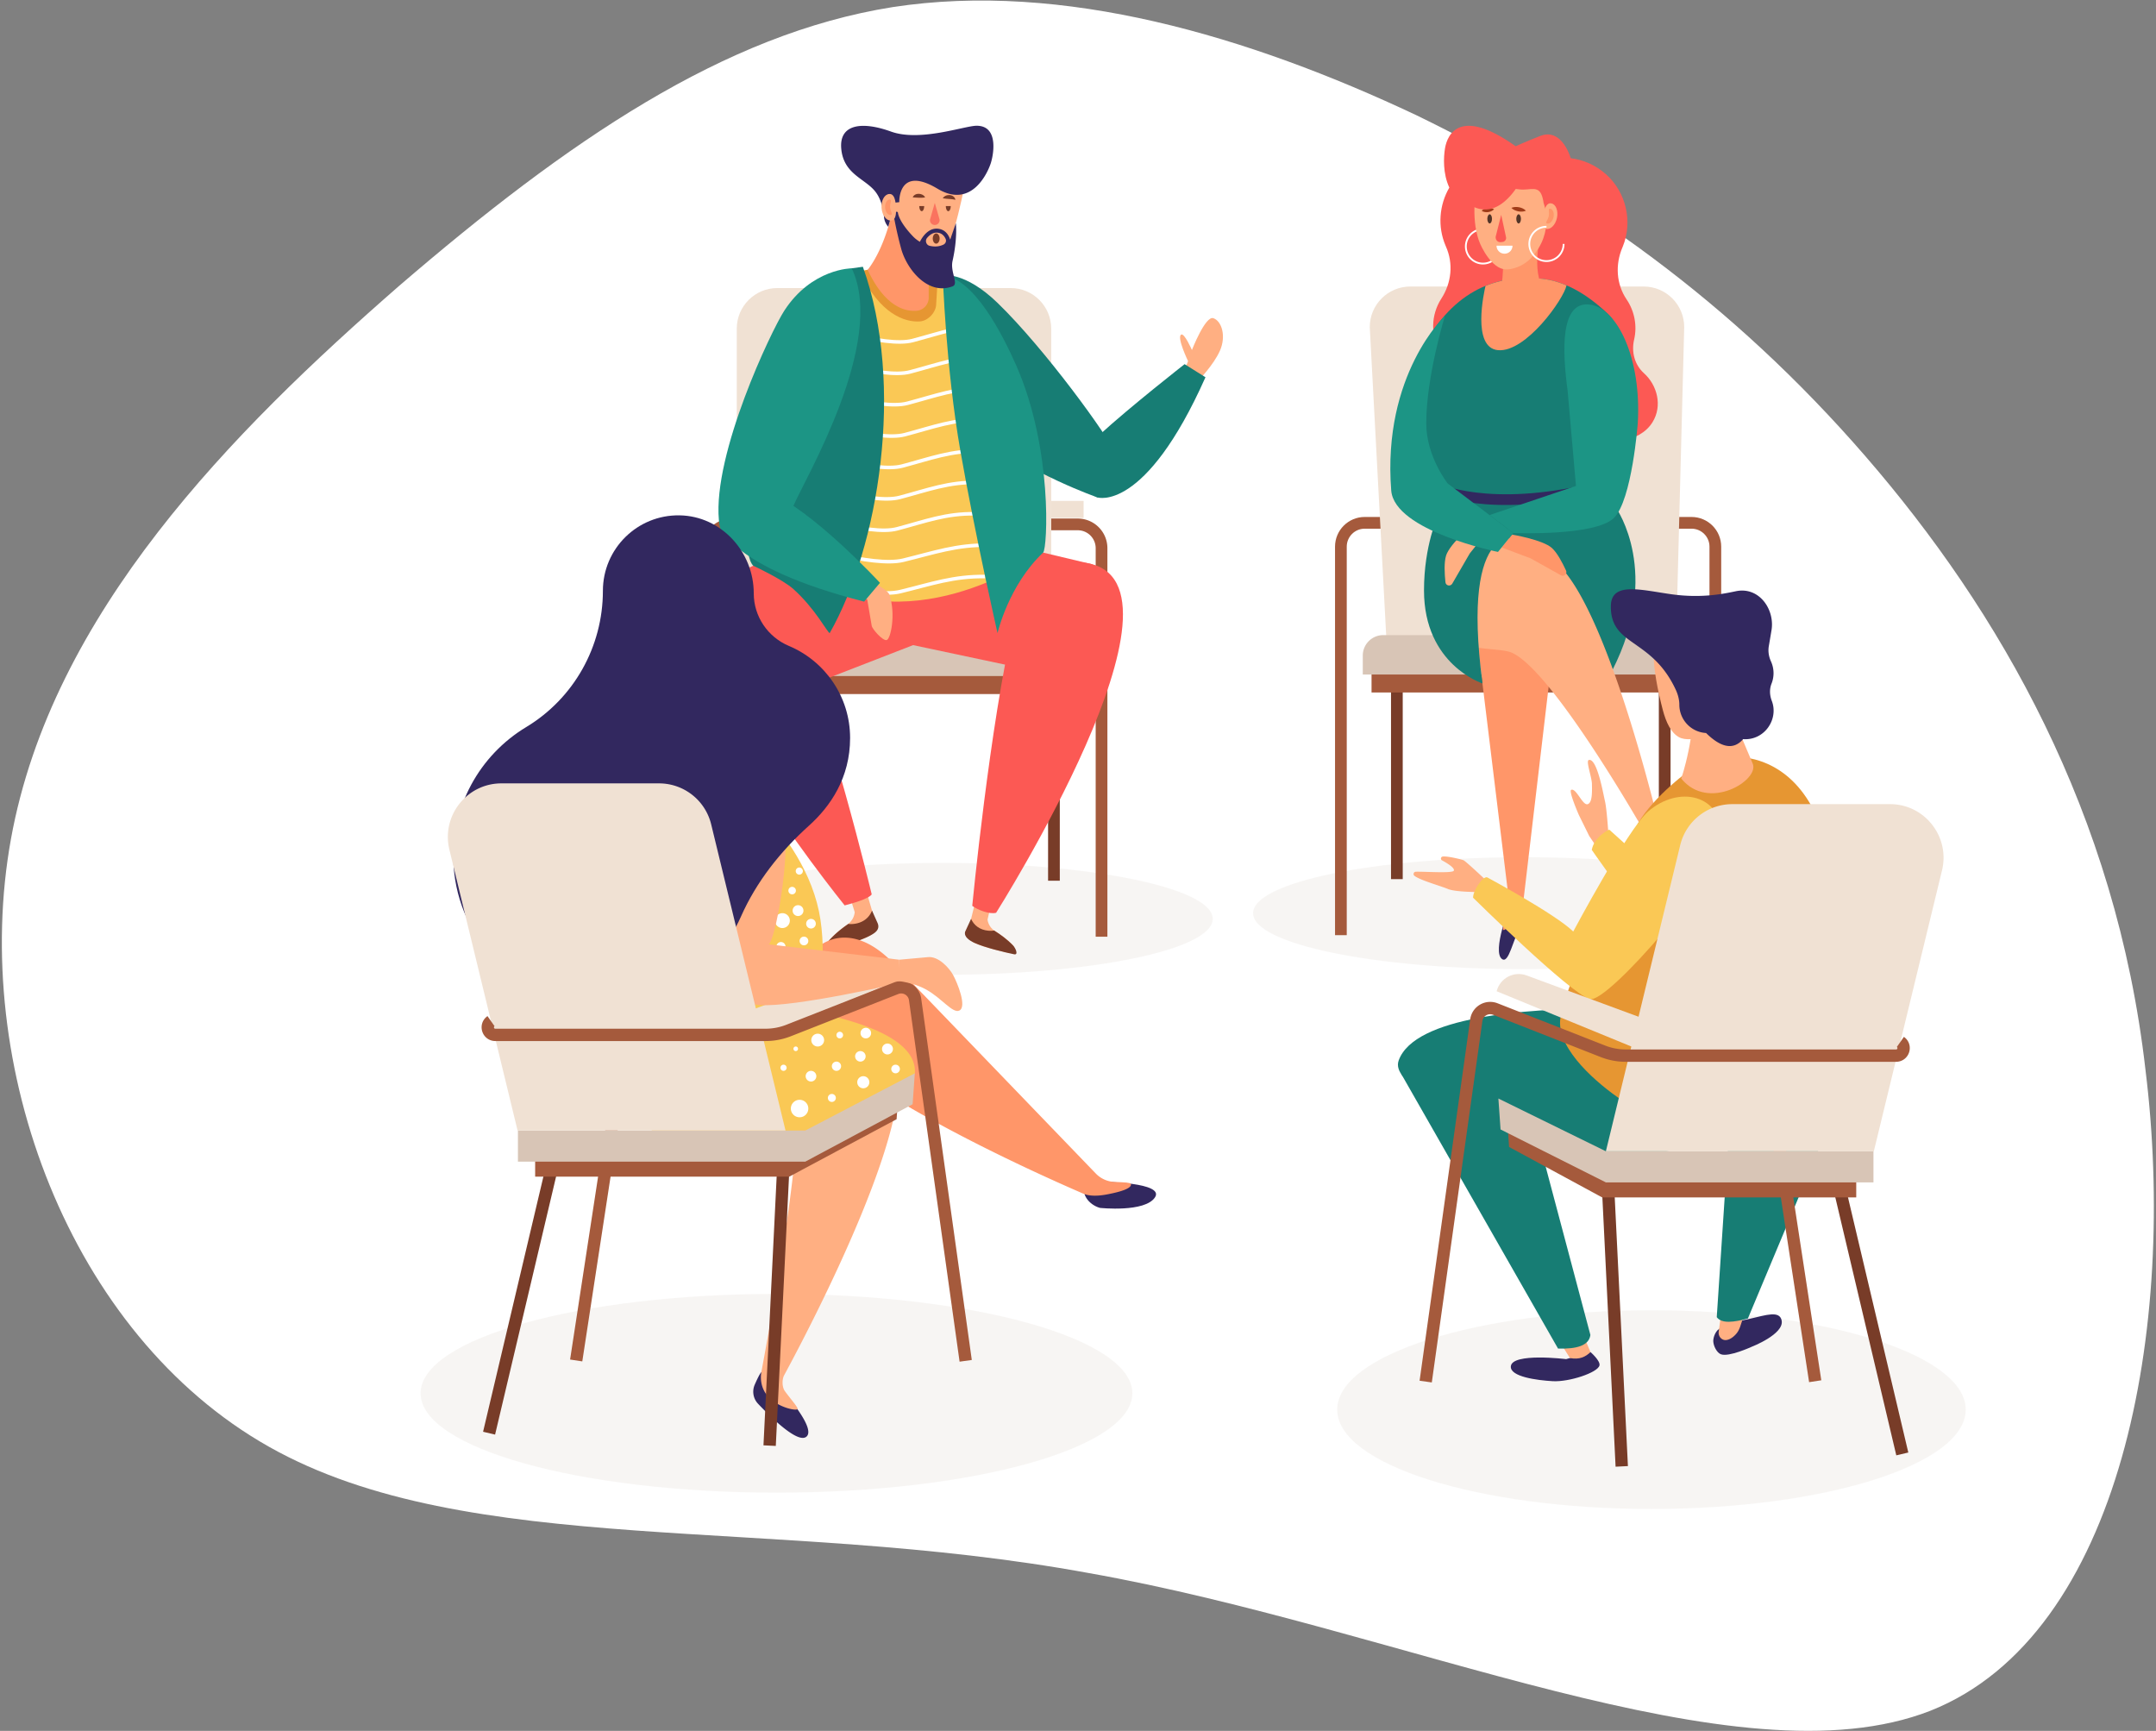 <svg xmlns="http://www.w3.org/2000/svg" width="583" height="468" fill="none"><rect width="100%" height="100%" fill="#808080" stroke="none"/><path d="M504.445 123.386c-36.144-41.721-76.799-70.574-121.501-92.26C337.624 9.76 287.386-5.157 241.355 1.925 195.821 9.14 153.503 38.089 107.897 77.32 62.788 116.686 14.017 165.749 2.96 226.859-8.098 287.968 18.68 360.672 72.72 391.17c54.039 30.498 135.956 18.47 221.617 34.142 85.286 15.086 175.43 57.685 227.702 37.228 51.777-20.59 66.674-103.97 58.119-173.247-7.937-69.597-39.57-124.186-75.713-165.907z" fill="#fff"/><path opacity=".5" d="M254.711 263.574c40.44 0 73.224-6.772 73.224-15.127 0-8.354-32.784-15.126-73.224-15.126-40.441 0-73.225 6.772-73.225 15.126 0 8.355 32.784 15.127 73.225 15.127z" fill="#F0ECE9"/><path d="M200.201 160.712v77.419" stroke="#783C28" stroke-width="3.169" stroke-miterlimit="10"/><path d="M191.453 253.269V148.226a6.433 6.433 0 016.431-6.436h7.167" stroke="#A55A3C" stroke-width="3.169" stroke-miterlimit="10"/><path d="M284.994 160.712v77.419" stroke="#783C28" stroke-width="3.169" stroke-miterlimit="10"/><path d="M279.13 180.029h-64.657v7.633h64.657v-7.633z" fill="#A55A3C"/><path d="M280.966 172.14h-64.657v10.648h64.657V172.14z" fill="#D8C5B6"/><path d="M199.229 166.688h85.027V88.863c0-6.062-4.913-10.979-10.97-10.979h-63.087c-6.057 0-10.97 4.917-10.97 10.979v77.825z" fill="#F0E1D3"/><path d="M297.866 253.269V148.226a6.433 6.433 0 00-6.431-6.436h-7.167" stroke="#A55A3C" stroke-width="3.169" stroke-miterlimit="10"/><path d="M321.259 97.639s-3.098-6.425-1.869-7.162c.876-.524 2.916 4.158 2.916 4.158s3.632-9.332 5.789-8.605c2.276.769 3.515 4.853 1.795 8.766-1.72 3.912-5.832 8.071-5.832 8.071l-3.974-2.138 1.175-3.09z" fill="#FFAF82"/><path d="M254.936 74.452s5.854-1.219 14.805 7.441c12.776 12.358 30.208 36.411 31.992 40.922 3.023 7.676-4.967 11.674-4.967 11.674s-18.041-6.222-31.287-16.741c-13.246-10.498-10.543-43.296-10.543-43.296z" fill="#177D74"/><path d="M267.753 245.54l-.716 3.11a4.385 4.385 0 002.03 3.101c1.335.833 3.226 2.17 4.85 3.848.811.845.064 2.245-1.079 2.021-2.767-.556-6.751-1.486-9.358-2.705-1.303-.609-1.965-2.085-1.623-3.485l1.773-7.205 4.123 1.315z" fill="#FFAF82"/><path d="M262.583 248.447c.759 1.689 2.308 2.994 4.711 3.207.566.054 1.09.022 1.57-.053.064.043.118.107.193.15 1.335.833 3.226 2.17 4.849 3.848.812.845 1.496 2.651.342 2.427-2.767-.556-8.182-1.903-10.789-3.111-1.303-.609-2.83-1.582-2.489-2.972l1.613-3.496z" fill="#783C28"/><path d="M229.908 242.728l1.218 3.902a4.625 4.625 0 01-1.987 3.346c-1.367.941-3.29 2.427-4.924 4.255-.823.919.032 2.362 1.228 2.063 2.873-.706 7.029-1.871 9.71-3.271 1.346-.695 1.965-2.277 1.549-3.731l-2.19-7.483-4.604.919z" fill="#FFAF82"/><path d="M235.804 246.213c-.726 1.807-2.286 3.25-4.806 3.581a7.215 7.215 0 01-1.656.022c-.064.053-.128.117-.192.171-1.368.94-3.29 2.426-4.925 4.254-.822.92-.876 2.63.321 2.331 2.873-.706 7.936-2.138 10.607-3.539 1.346-.694 2.927-1.624 2.158-3.452l-1.507-3.368z" fill="#783C28"/><path d="M276.194 180.639l-29.29-6.211-29.728 11.545-25.711-27.634 24.867-10.926h57.341l21.834 5.196-19.313 28.03z" fill="#FC5954"/><path d="M262.904 244.92s4.754-49.144 11.291-76.832c2.382-10.081 8.011-17.842 19.74-15.843 31.79 5.431-24.579 94.556-24.579 94.556-1.762.46-4.914-.727-6.452-1.881zM235.719 241.819s-11.483-48.031-22.421-73.217c-3.985-9.173-12.84-14.208-21.845-10.263-24.397 10.701 36.949 86.463 36.949 86.463 1.773-.47 6.42-1.689 7.317-2.983z" fill="#FC5954"/><path d="M242.875 73.01s24.964 1.143 33.36 36.463c8.396 35.321 3.076 41.457 3.076 41.457s-34.567 24.246-63.953 3.047c0 0-12.38-34.391-1.89-60.347 10.489-25.956 29.407-20.62 29.407-20.62z" fill="#FAC855"/><path d="M220.477 87.484s18.693 6.617 26.33 4.586c7.638-2.021 13.257-4.212 21.097-4.063M219.771 95.972s18.694 6.617 26.331 4.586c7.638-2.021 13.257-4.212 21.097-4.063M219.055 104.449s18.693 6.617 26.331 4.586c7.637-2.02 13.256-4.212 21.096-4.062M218.35 112.937s18.693 6.617 26.33 4.586c7.638-2.02 13.257-4.212 21.097-4.062M217.645 121.425s18.693 6.618 26.33 4.586c7.638-2.031 13.257-4.212 21.097-4.062M216.939 129.913s18.694 6.618 26.331 4.586c7.638-2.02 13.257-4.212 21.097-4.062M216.234 138.401s18.694 6.618 26.331 4.587c7.638-2.021 13.257-4.212 21.097-4.063M215.584 146.89s20.338 6.617 28.649 4.586c8.31-2.021 14.431-4.212 22.966-4.063M214.814 155.367s20.339 6.617 28.649 4.586c8.311-2.02 14.432-4.212 22.966-4.062" stroke="#fff" stroke-width=".965" stroke-miterlimit="10"/><path d="M254.936 74.452s.822 24.962 4.764 47.486c3.941 22.525 10.041 49.24 10.041 49.24s2.948-12.925 12.337-21.776c1.165-1.091 2.628-28.062-7.263-50.544-3.899-8.841-11.537-23.647-19.879-24.406z" fill="#1C9585"/><path d="M248.761 86.906c2.222-.16 4.39-2.48 4.39-4.714l.374-6.03c-5.587-2.715-10.65-3.153-10.65-3.153s-4.048-1.133-9.443.203l-.918.246c5.341 11.449 12.156 13.737 16.247 13.448z" fill="#E69632"/><path d="M251.133 63.227v17.265a3.552 3.552 0 01-3.322 3.539c-3.439.245-8.705-1.465-13.192-11.086 0 0 5.074-5.752 7.317-19.125l9.197 9.407z" fill="#FF9669"/><path d="M261.238 48.015s-3.461 19.21-6.708 21.381c-3.258 2.17-10.778.256-12.808-10.69-2.029-10.948.203-17.661 4.273-16.849 4.059.813 16.258 1.123 15.243 6.158z" fill="#FFAF82"/><path d="M268.159 43.236s-.064.3-.213.802c-.812 2.566-5.181 12.529-14.421 6.992-10.746-6.447-10.351 3.634-10.351 3.634l-1.42.15c-.363 2.106-.908 4.276-1.57 6.5a4.639 4.639 0 01-1.154-2.726c-.15-1.807-.684-4.896-2.596-7.099-2.852-3.292-8.342-4.586-8.951-11.267-.609-6.682 5.586-7.494 13.47-4.64C248.836 38.404 260.832 34 264.09 34c6.569 0 4.069 9.236 4.069 9.236z" fill="#32285F"/><path d="M255.748 55.712c0 .77.299 1.39.673 1.39.374 0 .673-.62.673-1.39M248.57 55.712c0 .77.299 1.39.673 1.39.374 0 .673-.62.673-1.39" fill="#783C28"/><path d="M252.777 54.857l1.272 4.458a1.296 1.296 0 01-1.282 1.518c-.78 0-1.389-.695-1.282-1.465l1.292-4.51z" fill="#FA735F"/><path d="M250.161 53.36c-.695.14-1.207.118-1.709.107-.246-.02-.492-.02-.748-.043-.267-.02-.523-.02-.897-.064.267-.695 1.036-.994 1.687-.962.663.043 1.314.321 1.667.962zM254.936 53.617c.181-.332.47-.546.79-.695.32-.15.673-.203 1.036-.193.363.032.737.15 1.026.375.299.213.502.555.566.919-.385-.064-.652-.139-.919-.16-.267-.022-.491-.065-.748-.065-.502-.053-1.025-.053-1.751-.181z" fill="#783C28"/><path d="M233.327 72.132c11.505 32.007 4.241 75.805-8.973 99.057-.715-.31-3.845-6.532-9.816-11.92-2.884-2.598-10.853-6.307-10.853-6.307-5.117-5.153 2.029-48.085 5.052-53.783 7.649-14.432 16.856-23.433 21.589-26.64l3.001-.407zM296.766 134.499s12.85 4.212 29.204-32.498l-5.64-3.539s-14.655 11.45-23.073 19.157c-12.775 11.696-.491 16.88-.491 16.88z" fill="#177D74"/><path d="M243.698 67.3c1.485 5.431 7.157 12.668 13.876 10.124 1.762-.663-.673-3.838 0-6.863 1.399-6.254.897-10.23.897-10.23l-1.538 4.468c-.417-1.326-1.346-2.716-3.226-2.95-2.703-.332-4.358 2.32-4.967 3.527a9.285 9.285 0 01-1.336-.962 8.46 8.46 0 01-.544-.524c-1.485-1.539-3.867-4.426-4.081-6.564l-1.314-.235c-.021.011.748 4.78 2.233 10.21zm8.342-.716a9.684 9.684 0 01-.641-.118c-.95-.213-1.324-1.4-.705-2.138.695-.823 1.667-1.56 2.874-1.41 1.154.138 1.784.897 2.136 1.667.267.6-.01 1.283-.598 1.561-.865.406-1.88.61-3.066.438z" fill="#32285F"/><path d="M254.081 64.499c0 .759-.416 1.379-.929 1.379-.513 0-.929-.62-.929-1.379s.416-1.379.929-1.379c.513 0 .929.62.929 1.379z" fill="#783C28"/><path d="M242.267 55.862c.139 1.988-.043 3.688-1.324 3.773-1.282.086-2.425-1.454-2.564-3.431-.139-1.99.79-3.667 2.072-3.753 1.282-.085 1.688 1.422 1.816 3.41z" fill="#FFAF82"/><path d="M240.698 56.043c.074 1.155.886 2.042.138 2.096-.747.053-1.41-.845-1.495-1.999-.075-1.155.459-2.128 1.207-2.181.748-.064.075.93.15 2.084z" fill="#FF9669"/><path d="M230.324 72.549s-10.842 0-18.277 11.503c-3.461 5.345-19.281 38.538-17.657 56.552 1.25 13.779 17.07 3.421 20.146-3.817 3.076-7.237 25.231-44.28 15.788-64.238z" fill="#1C9585"/><path d="M228.787 159.568s4.882 1.326 5.694 2.406c0 0 1.11 6.435 1.239 7.248.128.812 2.927 4.083 4.027 3.848 1.1-.235 2.531-6.981.78-12.219-.78-2.32-9.646-5.463-9.646-5.463l-2.094 4.18z" fill="#FFAF82"/><path d="M194.68 142.1s2.254 11.182 38.989 20.568l4.283-5.078s-18.383-19.916-30.475-24.726c-12.092-4.821-12.797 9.236-12.797 9.236z" fill="#1C9585"/><path d="M293.017 135.43h-8.759v4.628h8.759v-4.628z" fill="#F0E1D3"/><path opacity=".5" d="M412.066 262.035c40.441 0 73.225-6.773 73.225-15.127 0-8.354-32.784-15.127-73.225-15.127-40.44 0-73.224 6.773-73.224 15.127 0 8.354 32.784 15.127 73.224 15.127z" fill="#F0ECE9"/><path d="M463.842 252.852V147.809c0-3.56-2.884-6.446-6.43-6.446h-7.168M362.588 252.852V147.809c0-3.56 2.884-6.446 6.43-6.446h7.168" stroke="#A55A3C" stroke-width="3.169" stroke-miterlimit="10"/><path d="M377.725 160.284v77.42M450.148 160.284v77.42" stroke="#783C28" stroke-width="3.169" stroke-miterlimit="10"/><path d="M454.943 179.602h-84.066v7.633h84.066v-7.633z" fill="#A55A3C"/><path d="M375.033 175.443h78.138l2.253-86.997c0-6.062-4.913-10.979-10.97-10.979h-63.087c-6.057 0-10.971 4.917-10.971 10.979l4.637 86.997z" fill="#F0E1D3"/><path d="M457.304 182.371h-88.798v-5.11a5.536 5.536 0 015.533-5.538h77.722a5.536 5.536 0 015.533 5.538v5.11h.01z" fill="#D8C5B6"/><path d="M411.905 243.776s.641 2.17.555 3.613c-.106 1.657-.961 3.164-1.474 3.827-1.837 2.405-2.926 9.472-4.828 8.093-2.788-2.021 2.147-14.518 2.147-14.518l3.6-1.015z" fill="#32285F"/><path d="M424.82 134.318l-12.882 109.265a6.207 6.207 0 01-.994 2.705c-1.986 2.961-6.622 9.493-3.535.909.534-1.486.705-3.079.512-4.64l-10.959-89.745c-.791-8.082 0-15.522 1.613-27.207l26.245 8.713z" fill="#FF9669"/><path d="M448.341 222l2.5 2.779c.619.695 6.419 7.537 4.988 9.258-1.004 1.208-5.971-2.887-8.652-5.238-1.122-.984-2.254-1.967-2.756-3.379l-.898-2.651 4.818-.769z" fill="#32285F"/><path d="M446.835 114.188c2.799-4.479 1.261-10.081-2.296-13.277-2.542-2.288-3.44-5.762-2.66-9.098.876-3.741.096-7.697-2.019-10.829-2.82-4.159-3.119-9.44-1.153-14.058.032-.064.053-.139.085-.203 2.777-6.746.951-14.742-4.508-19.595-2.841-2.523-6.163-3.934-9.539-4.351-1.484-4.522-4.347-7.558-8.225-6.03-4.604 1.807-6.665 2.801-6.665 2.801-14.966-10.647-18.459-3.335-19.11.535-.395 2.384-.62 6.82 1.164 10.637-2.734 4.693-3.215 10.562-1.025 15.682.032.086.074.171.106.257 2.062 4.629 1.507 9.824-1.239 14.079-2.82 4.362-3.129 10.252.139 15.073l.054.075c2.125 3.122 2.328 7.045 1.004 10.584-1.314 3.527-.481 7.472 1.955 10.914 3.065 4.351 12.615 2.962 14.794 1.443 4.347-3.014 32.003 6.767 39.138-4.639z" fill="#FC5954"/><path d="M416.178 75.297c6.239.459 12.423 3.677 18.64 9.6 7.488 7.141 1.774 27.655 2.308 52.639 0 0 12.23 17.457-1.133 43.68l-7.199-4.372s-8.418-7.868-40.955-17.041c-3.311-10.23 2.126-16.751.908-21.412-3.226-12.38-13.438-29.751-2.008-47.818 9.806-15.49 22.699-15.779 29.439-15.276z" fill="#177D74"/><path d="M405.647 66.627a4.633 4.633 0 01-4.636 4.64 4.633 4.633 0 01-4.636-4.64 4.634 4.634 0 014.636-4.64" stroke="#fff" stroke-width=".483" stroke-miterlimit="10"/><path d="M417.023 61.784s-3.034 9.878 0 15.81c0 0-10.853 7.623-11.377 2.257 0 0 1.561-7.216.525-17.842l10.852-.225z" fill="#FF9669"/><path d="M417.408 54.921s3.172 7.782-3.386 14.827c-2.158 2.32-5.288 3.218-6.986 3.09-3.589-.257-6.442-5.752-7.179-7.911-2.211-6.489-.598-14.122-.598-14.122s5.854-.395 11.611.396c2.906.406 5.395-1.476 6.303 2.469.107.396.181.813.235 1.251z" fill="#FFAF82"/><path d="M408.68 56.204c.747-.31 1.42-.278 2.083-.171.651.139 1.292.374 1.869.94-.748.31-1.421.289-2.083.171-.662-.149-1.303-.374-1.869-.94zM404.011 56.578c-.502.513-1.057.684-1.613.78-.566.054-1.132.022-1.752-.352.503-.514 1.058-.685 1.613-.77.567-.054 1.133-.032 1.752.342z" fill="#A03C19"/><path d="M410.016 59.176c0 .684.288 1.24.63 1.24.352 0 .63-.556.63-1.24 0-.685-.288-1.24-.63-1.24-.342.01-.63.555-.63 1.24zM402.186 59.176c0 .684.288 1.24.63 1.24.352 0 .63-.556.63-1.24 0-.685-.288-1.24-.63-1.24-.342.01-.63.555-.63 1.24z" fill="#523528"/><path d="M405.935 58.096l-1.485 5.88c-.085.64.321 1.753 1.741 1.443a1.07 1.07 0 001.047-1.304l-1.303-6.02zM412.888 45.663s-6.036 15.138-15.169 9.867c-9.133-5.27-5.586-12.443 3.344-12.775 8.919-.32 11.931-2.47 11.825 2.908z" fill="#FC5954"/><path d="M392.582 172.717c4.615 3.293 12.904 2.427 16.066 3.699 9.165 3.699 28.232 35.225 33.957 44.964 1.389 2.362 3.216 4.457 5.448 6.061 2.307 1.646 4.273 2.234 1.197-3.731a17.823 17.823 0 01-1.442-3.859c-2.5-10.028-13.492-52.158-24.932-65.564-2.468-2.886-6.762-5.986-11.59-8.926l-20.83 1.454c.011-.011-11.718 16.014 2.126 25.902z" fill="#FFAF82"/><path d="M411.287 145.35s-16.472-6.19-10.405 39.437c0 0-15.82-5.046-15.82-25.155 0-12.251 3.814-20.29 3.814-20.29l22.411 6.008z" fill="#177D74"/><path d="M408.872 144.548s8.268 1.379 10.767 3.614c1.442 1.293 2.874 4.03 3.835 6.115.395.865-.545 1.742-1.378 1.272l-8.236-4.597-7.819-2.94 2.831-3.464z" fill="#FF9669"/><path d="M398.435 141.598s-6.398 5.42-7.402 8.616c-.577 1.85-.417 4.939-.171 7.216.096.952 1.356 1.208 1.837.385l4.732-8.167 5.213-6.532-4.209-1.518z" fill="#FFAF82"/><path d="M404.674 66.434a2.16 2.16 0 002.158 2.16 2.152 2.152 0 002.157-2.16h-4.315z" fill="#fff"/><path d="M416.18 75.297c-3.568-.257-8.845-.3-14.485 2.009-.385 1.615-3.771 16.72 3.375 17.372 7.552.684 17.828-13.897 18.523-17.511-2.468-1.069-4.935-1.689-7.413-1.87z" fill="#FF9669"/><path d="M388.277 131.987s14.133 6.992 42.91 0" stroke="#32285F" stroke-width="2.896" stroke-miterlimit="10"/><path d="M423.892 105.604l2.264 25.785-23.34 7.868 6.388 4.864s22.133.908 27.207-4.073c4.903-4.822 6.463-25.657 6.463-25.657 1.036-17.447-5.566-31.333-13.171-32.06-7.755-.759-7.285 12.326-5.811 23.273z" fill="#1C9585"/><path d="M390.724 85.399s-16.974 15.854-14.528 47.208c.855 11.011 28.873 16.624 28.873 16.624l4.145-5.11-17.753-13.406s-5.79-7.269-5.79-16.281c0-12.679 5.053-29.035 5.053-29.035z" fill="#1C9585"/><path d="M417.29 58.064c-.395 1.903-.449 3.57.78 3.827 1.228.257 2.542-1.08 2.948-2.983.395-1.902-.278-3.656-1.496-3.912-1.239-.257-1.826 1.154-2.232 3.068z" fill="#FFAF82"/><path d="M418.796 58.438c-.235 1.112-1.132 1.849-.417 1.999.716.15 1.485-.631 1.709-1.732.235-1.112-.16-2.127-.876-2.277-.715-.139-.192.909-.416 2.01z" fill="#FF9669"/><path d="M422.813 65.953a4.634 4.634 0 01-4.636 4.64 4.634 4.634 0 01-4.636-4.64 4.633 4.633 0 014.636-4.639" stroke="#fff" stroke-width=".483" stroke-miterlimit="10"/><path opacity=".5" d="M209.964 403.585c53.148 0 96.233-12.028 96.233-26.865 0-14.837-43.085-26.865-96.233-26.865s-96.234 12.028-96.234 26.865c0 14.837 43.086 26.865 96.234 26.865z" fill="#F0ECE9"/><path d="M297.427 326.593s12.231 1.315 14.912-2.886c2.543-3.977-13.865-4.159-13.865-4.159s-3.685.075-4.903 1.486c-1.271 1.497.695 4.672 3.856 5.559z" fill="#32285F"/><path d="M155.807 367.847l15.659-102.295" stroke="#A55A3C" stroke-width="3.336" stroke-miterlimit="10"/><path d="M300.845 322.638c-1.944.428-5.427 1.187-7.99.075-14.976-6.478-66.912-29.922-76.034-46.941-6.398-11.941 6.89-32.296 23.628-16.453l55.835 57.952a7.492 7.492 0 005.202 2.31c1.976.064 4.219.192 4.315.491.449 1.347-3.6 2.267-4.956 2.566z" fill="#FF9669"/><path d="M206.193 370.584l-.523.673c-.395.514-1.079 1.978-1.592 3.154a4.732 4.732 0 00.887 5.121c.032.042.075.075.107.117 2.916 3.047 10.521 10.744 12.957 8.831 3.044-2.406-7.584-13.823-7.584-13.823l-4.252-4.073z" fill="#32285F"/><path d="M181.475 305.427l24.654-2.395c5.021-.492 9.251 3.677 8.866 8.702-1.314 16.976-7.573 50.982-9.09 59.096-.449 2.384.117 4.907 1.752 6.703 2.777 3.057 7.37 3.902 7.979 3.506.417-.278-1.912-2.833-3.408-4.917-.769-1.069-.801-3.133-.181-4.287 6.537-12.08 39.224-74.031 29.065-87.949-8.973-12.294-45.558-11.631-62.104-10.648-4.519.267-7.926 4.191-7.595 8.702l1.196 16.025a8.107 8.107 0 008.866 7.462z" fill="#FFAF82"/><path d="M202.39 305.758h11.269l4.102-.085c.021.021.021.064.042.085 0 0 29.504-14.475 29.579-15.554 1.388-19.799-71.142-21.05-71.142-21.05v37.427l24.152-.534a7.262 7.262 0 011.998-.289z" fill="#FAC855"/><path d="M190.865 205.718s27.239 17.992 30.988 42.932c3.749 24.941-10.458 52.543-10.458 52.543h-45.056s-17.091-14.998-15.189-46.353c1.912-31.344 39.715-49.122 39.715-49.122z" fill="#FAC855"/><path d="M212.41 255.888a1.23 1.23 0 11-2.458 0 1.23 1.23 0 012.458 0z" fill="#fff"/><path d="M202.818 273.227l31.726-11.705a5.688 5.688 0 017.477 3.934l-35.005 14.357-4.187-2.758v-3.828h-.011z" fill="#F0E1D3"/><path d="M211.811 315.561l-3.696 75.313M150.059 312.194l-17.807 75.313" stroke="#783C28" stroke-width="3.336" stroke-miterlimit="10"/><path d="M213.575 248.918a2.006 2.006 0 01-2.008 2.009 2.006 2.006 0 01-2.008-2.009c0-1.112.897-2.01 2.008-2.01s2.008.898 2.008 2.01z" fill="#fff"/><path d="M205.361 271.752c9.549.652 37.814-5.922 37.814-5.922v-6.34l-35.422-4.169c1.913.524 9.358-37.918.374-43.52-8.374-5.217-16.834 3.036-17.251 12.892-.011 0-4.134 45.798 14.485 47.059z" fill="#FFAF82"/><path d="M229.874 199.529c0-11.204-6.826-20.793-16.535-24.877-5.747-2.416-9.518-7.996-9.518-14.229 0-11.235-8.78-20.878-20.018-21.081-11.44-.214-20.776 9.012-20.776 20.408 0 15.073-7.851 29.078-20.755 36.849-12.509 7.537-20.616 21.616-19.612 37.502 1.282 20.13 17.593 36.529 37.696 37.897 17.786 1.208 33.328-9.055 39.983-24.128 4.176-9.461 10.714-17.692 18.394-24.609 5.843-5.249 11.141-12.978 11.141-23.732z" fill="#32285F"/><path d="M144.709 309.724v8.424h68.706l29.033-15.533.588-8.349-29.621 15.458h-68.706z" fill="#A55A3C"/><path d="M140.051 305.672v8.414h77.711l29.022-15.523.588-8.359-29.61 15.468h-77.711z" fill="#D8C5B6"/><path d="M121.518 229.739l18.437 75.933h72.455l-20.103-82.785a14.501 14.501 0 00-14.089-11.075h-42.621c-9.379-.011-16.29 8.798-14.079 17.927z" fill="#F0E1D3"/><path d="M261.131 367.943l-13.684-97.73c-.342-2.427-2.852-3.891-5.138-3.004l-29.087 11.428a16.987 16.987 0 01-6.216 1.176h-73.065c-1.997 0-2.798-2.566-1.164-3.71" stroke="#A55A3C" stroke-width="3.336" stroke-miterlimit="10"/><path d="M243.174 259.49l7.819-.705c2.842-.257 5.747 3.015 6.741 4.843 1.164 2.138 3.781 8.552 1.698 9.599-1.795.898-4.721-3.292-8.962-5.655-3.643-2.02-7.755-2.33-7.755-2.33l.459-5.752z" fill="#FFAF82"/><path d="M218.573 299.622a2.362 2.362 0 11-4.719 0 2.362 2.362 0 014.719 0zM224.94 297.943a1.079 1.079 0 100-2.158 1.079 1.079 0 000 2.158zM220.742 290.984c0 .802-.652 1.443-1.443 1.443a1.45 1.45 0 01-1.442-1.443 1.45 1.45 0 011.442-1.443c.791 0 1.443.641 1.443 1.443zM211.876 289.541a.834.834 0 10-.002-1.668.834.834 0 00.002 1.668zM215.796 283.576a.62.62 0 11-1.241-.001.62.62 0 011.241.001zM222.846 281.224a1.731 1.731 0 11-3.462.002 1.731 1.731 0 013.462-.002zM226.189 289.541a1.25 1.25 0 10-.001-2.501 1.25 1.25 0 00.001 2.501zM227.974 279.866a.896.896 0 01-.897.898.889.889 0 01-.897-.898.896.896 0 111.794 0zM234.072 285.617a1.42 1.42 0 11-2.842 0 1.42 1.42 0 112.842 0zM235.077 292.62a1.635 1.635 0 11-3.27 0 1.635 1.635 0 013.27 0zM243.335 289.038c0 .642-.524 1.166-1.165 1.166a1.167 1.167 0 01-1.164-1.166c0-.641.523-1.165 1.164-1.165.641 0 1.165.524 1.165 1.165zM241.454 283.629c0 .813-.662 1.475-1.474 1.475a1.477 1.477 0 01-1.474-1.475c0-.812.662-1.475 1.474-1.475.812 0 1.474.663 1.474 1.475zM234.084 280.764a1.432 1.432 0 10-.001-2.863 1.432 1.432 0 00.001 2.863zM218.573 254.423c0 .652-.524 1.176-1.175 1.176a1.172 1.172 0 01-1.175-1.176c0-.652.523-1.176 1.175-1.176.651 0 1.175.524 1.175 1.176zM219.299 251.056a1.303 1.303 0 100-2.607 1.303 1.303 0 000 2.607zM217.259 246.213a1.46 1.46 0 01-1.464 1.465 1.46 1.46 0 01-1.463-1.465 1.46 1.46 0 011.463-1.465 1.46 1.46 0 011.464 1.465zM214.204 241.819a1.014 1.014 0 10.001-2.029 1.014 1.014 0 00-.001 2.029zM216.137 236.485a.962.962 0 100-1.925.962.962 0 000 1.925z" fill="#fff"/><path opacity=".5" d="M446.568 408c46.93 0 84.975-12.028 84.975-26.865 0-14.837-38.045-26.864-84.975-26.864-46.93 0-84.974 12.027-84.974 26.864 0 14.837 38.044 26.865 84.974 26.865z" fill="#F0ECE9"/><path d="M432.511 369.194c-.47 1.946-8.193 4.501-12.626 4.255-4.316-.246-11.579-1.208-11.344-4.009.309-3.763 14.954-1.956 14.954-1.956l6.591-1.903c-.011-.011 2.724 2.352 2.425 3.613z" fill="#32285F"/><path d="M426.839 357.969l3.248 7.612c-1.346 1.283-3.002 2.117-5.566 1.603l-3.984-6.35 6.302-2.865z" fill="#FFAF82"/><path d="M463.285 362.662c-.032-.737.353-2.469 1.57-3.356 2.073-1.508 5.79-2.16 8.514-2.78 4.208-.962 7.862-2.234 8.406.513.737 3.699-8.139 7.12-8.139 7.12s-6.153 2.833-8.289 2.01c-1.09-.406-2.009-2.213-2.062-3.507z" fill="#32285F"/><path d="M472.557 352.603l-1.976 6.029c-.257.77-.631 1.508-1.175 2.106-.962 1.059-1.891 1.518-2.671 1.593-1.207.107-2.147-1.048-1.987-2.245l1.036-7.729 6.773.246zM435.064 227.591s-.491-8.489-1.057-10.915c-.513-2.213-2.147-11.695-4.369-11.193-.887.203.79 4.586.833 6.468.054 2.373.086 5.003-1.111 5.473-1.378.535-3.097-4.394-4.486-3.87-.791.3 2.083 6.842 2.083 6.842l2.788 5.655 3.557 5.249c.694-1.454.427-2.865 1.762-3.709zM390.092 231.599a.55.55 0 00-.16 1.027c1.474.801 3.547 2.084 3.183 2.801-.384.759-8 .192-10.286.277-.577.022-.801.749-.353 1.102 1.634 1.24 6.922 2.672 9.048 3.559 2.115.888 8.738.824 8.738.824l1.345-3.389s-5.116-4.822-5.843-5.196c-.405-.203-4.486-1.218-5.672-1.005z" fill="#FFAF82"/><path d="M450.659 221.583c.46 8.391 2.361 11.62 2.083 18.59l-17.582-15.854c-1.132.481-4.145 2.374-4.732 5.474 0 0 24.622 35.737 29.898 33.578 4.636-1.892 25.754-44.547 9.999-54.307-.161-.096-.31-.192-.47-.288-9.208-5.495-19.751 2.565-19.196 12.807z" fill="#FAC855"/><path d="M472.759 205.9s-9.346 7.793-11.921 30.809l26.032-21.102 5.021 8.712s-31.555 47.348-43.711 39.266c-7.189-4.779-10.35-22.054-.438-40.538 9.913-18.483 25.017-17.147 25.017-17.147z" fill="#F5E88C"/><path d="M461.234 290.941c-5.106-11.321-16.696-18.291-29.108-18.248-19.142.064-49.639 2.095-53.911 14.036-4.156 11.61 57.457 26.544 64.518 25.903 20.99-1.903 22.646-12.519 18.501-21.691z" fill="#177D74"/><path d="M459.419 206.595c-2.884 1.603-12.156 8.798-16.365 15.811-2.253 3.752-20.733 45.968-21.192 53.601-.481 8.007 10.083 16.997 16.727 21.487 8.279 5.591 21.973 11.043 40.325 5.431 4.71-1.443 8.566-4.96 10.414-9.525 2.18-5.367 4.69-14.336 6.121-28.875 6.367-64.163-27.356-62.752-36.03-57.93z" fill="#E69632"/><path d="M463.509 174.62s5.661 17.917 3.493 21.156c-1.464 2.192-9.657 5.41-13 3.539-2.147-1.198-3.472-3.945-4.38-7.398-2.959-11.289-3.738-20.942.31-21.744 4.059-.802 12.583-.577 13.577 4.447z" fill="#FFAF82"/><path d="M465.476 186.433l8.471 20.033c1.944 4.458-11.996 13.096-19.324 4.031 0 0 4.027-11.439 3.482-24.941l7.371.877z" fill="#FFAF82"/><path d="M445.692 219.391c-5.544 4.811-20.275 32.477-20.275 32.477-4.828-4.725-23.286-14.656-23.286-14.656-1.186-.332-3.803 3.538-3.803 5.505 0 0 26.096 25.796 31.554 27.41 4.797 1.422 36.223-35.246 36.063-43.221-.235-12.465-12.146-14.549-20.253-7.515z" fill="#FAC855"/><path d="M409.748 284.559l20.307 76.393c-.385 2.918-3.771 3.827-8.749 3.677l-42.46-74.361 30.902-5.709zM512.549 261.19l-39.907 95.315c-3.717.983-7.029 1.486-8.417-.364l6.612-99.826 41.712 4.875z" fill="#177D74"/><path d="M490.845 373.46l-15.659-102.296" stroke="#A55A3C" stroke-width="3.336" stroke-miterlimit="10"/><path d="M447.262 276.456l-34.439-12.711c-3.439-1.272-7.21.716-8.118 4.276l38.006 15.587 4.551-2.994v-4.158z" fill="#F0E1D3"/><path d="M434.84 321.173l3.696 75.314M496.592 317.806l17.806 75.313" stroke="#783C28" stroke-width="3.336" stroke-miterlimit="10"/><path d="M501.942 315.337v8.423h-68.706l-25.166-13.64-.588-8.36 25.754 13.577h68.706z" fill="#A55A3C"/><path d="M506.6 311.285v8.413h-72.359l-28.478-14.314-.587-8.36 29.065 14.261H506.6z" fill="#D8C5B6"/><path d="M525.134 235.352l-18.436 75.933h-72.456l20.104-82.786a14.501 14.501 0 0114.089-11.075h42.621c9.378-.011 16.3 8.798 14.078 17.928z" fill="#F0E1D3"/><path d="M385.521 373.556l13.684-97.731c.342-2.427 2.852-3.891 5.138-3.004l29.087 11.428a16.972 16.972 0 006.217 1.176h73.064c1.997 0 2.799-2.566 1.164-3.709" stroke="#A55A3C" stroke-width="3.336" stroke-miterlimit="10"/><path d="M479.03 184.861a7.656 7.656 0 00-.139-6.018c-.598-1.304-.833-2.737-.587-4.148.427-2.48.694-4.116.694-4.116 1.057-5.591-3.194-12.058-9.603-10.722-3.173.663-9.208 1.978-17.476.812-8.267-1.165-16.268-3.463-16.332 3.218-.107 10.915 10.927 8.467 17.518 22.535.609 1.294 1.004 2.716 1.004 4.148.011 3.945 3.077 7.376 7.221 7.622 3.888 3.827 7.349 4.789 10.02 1.657 5.768.428 9.678-5.388 7.755-10.359-.577-1.496-.663-3.143-.075-4.629z" fill="#32285F"/></svg>